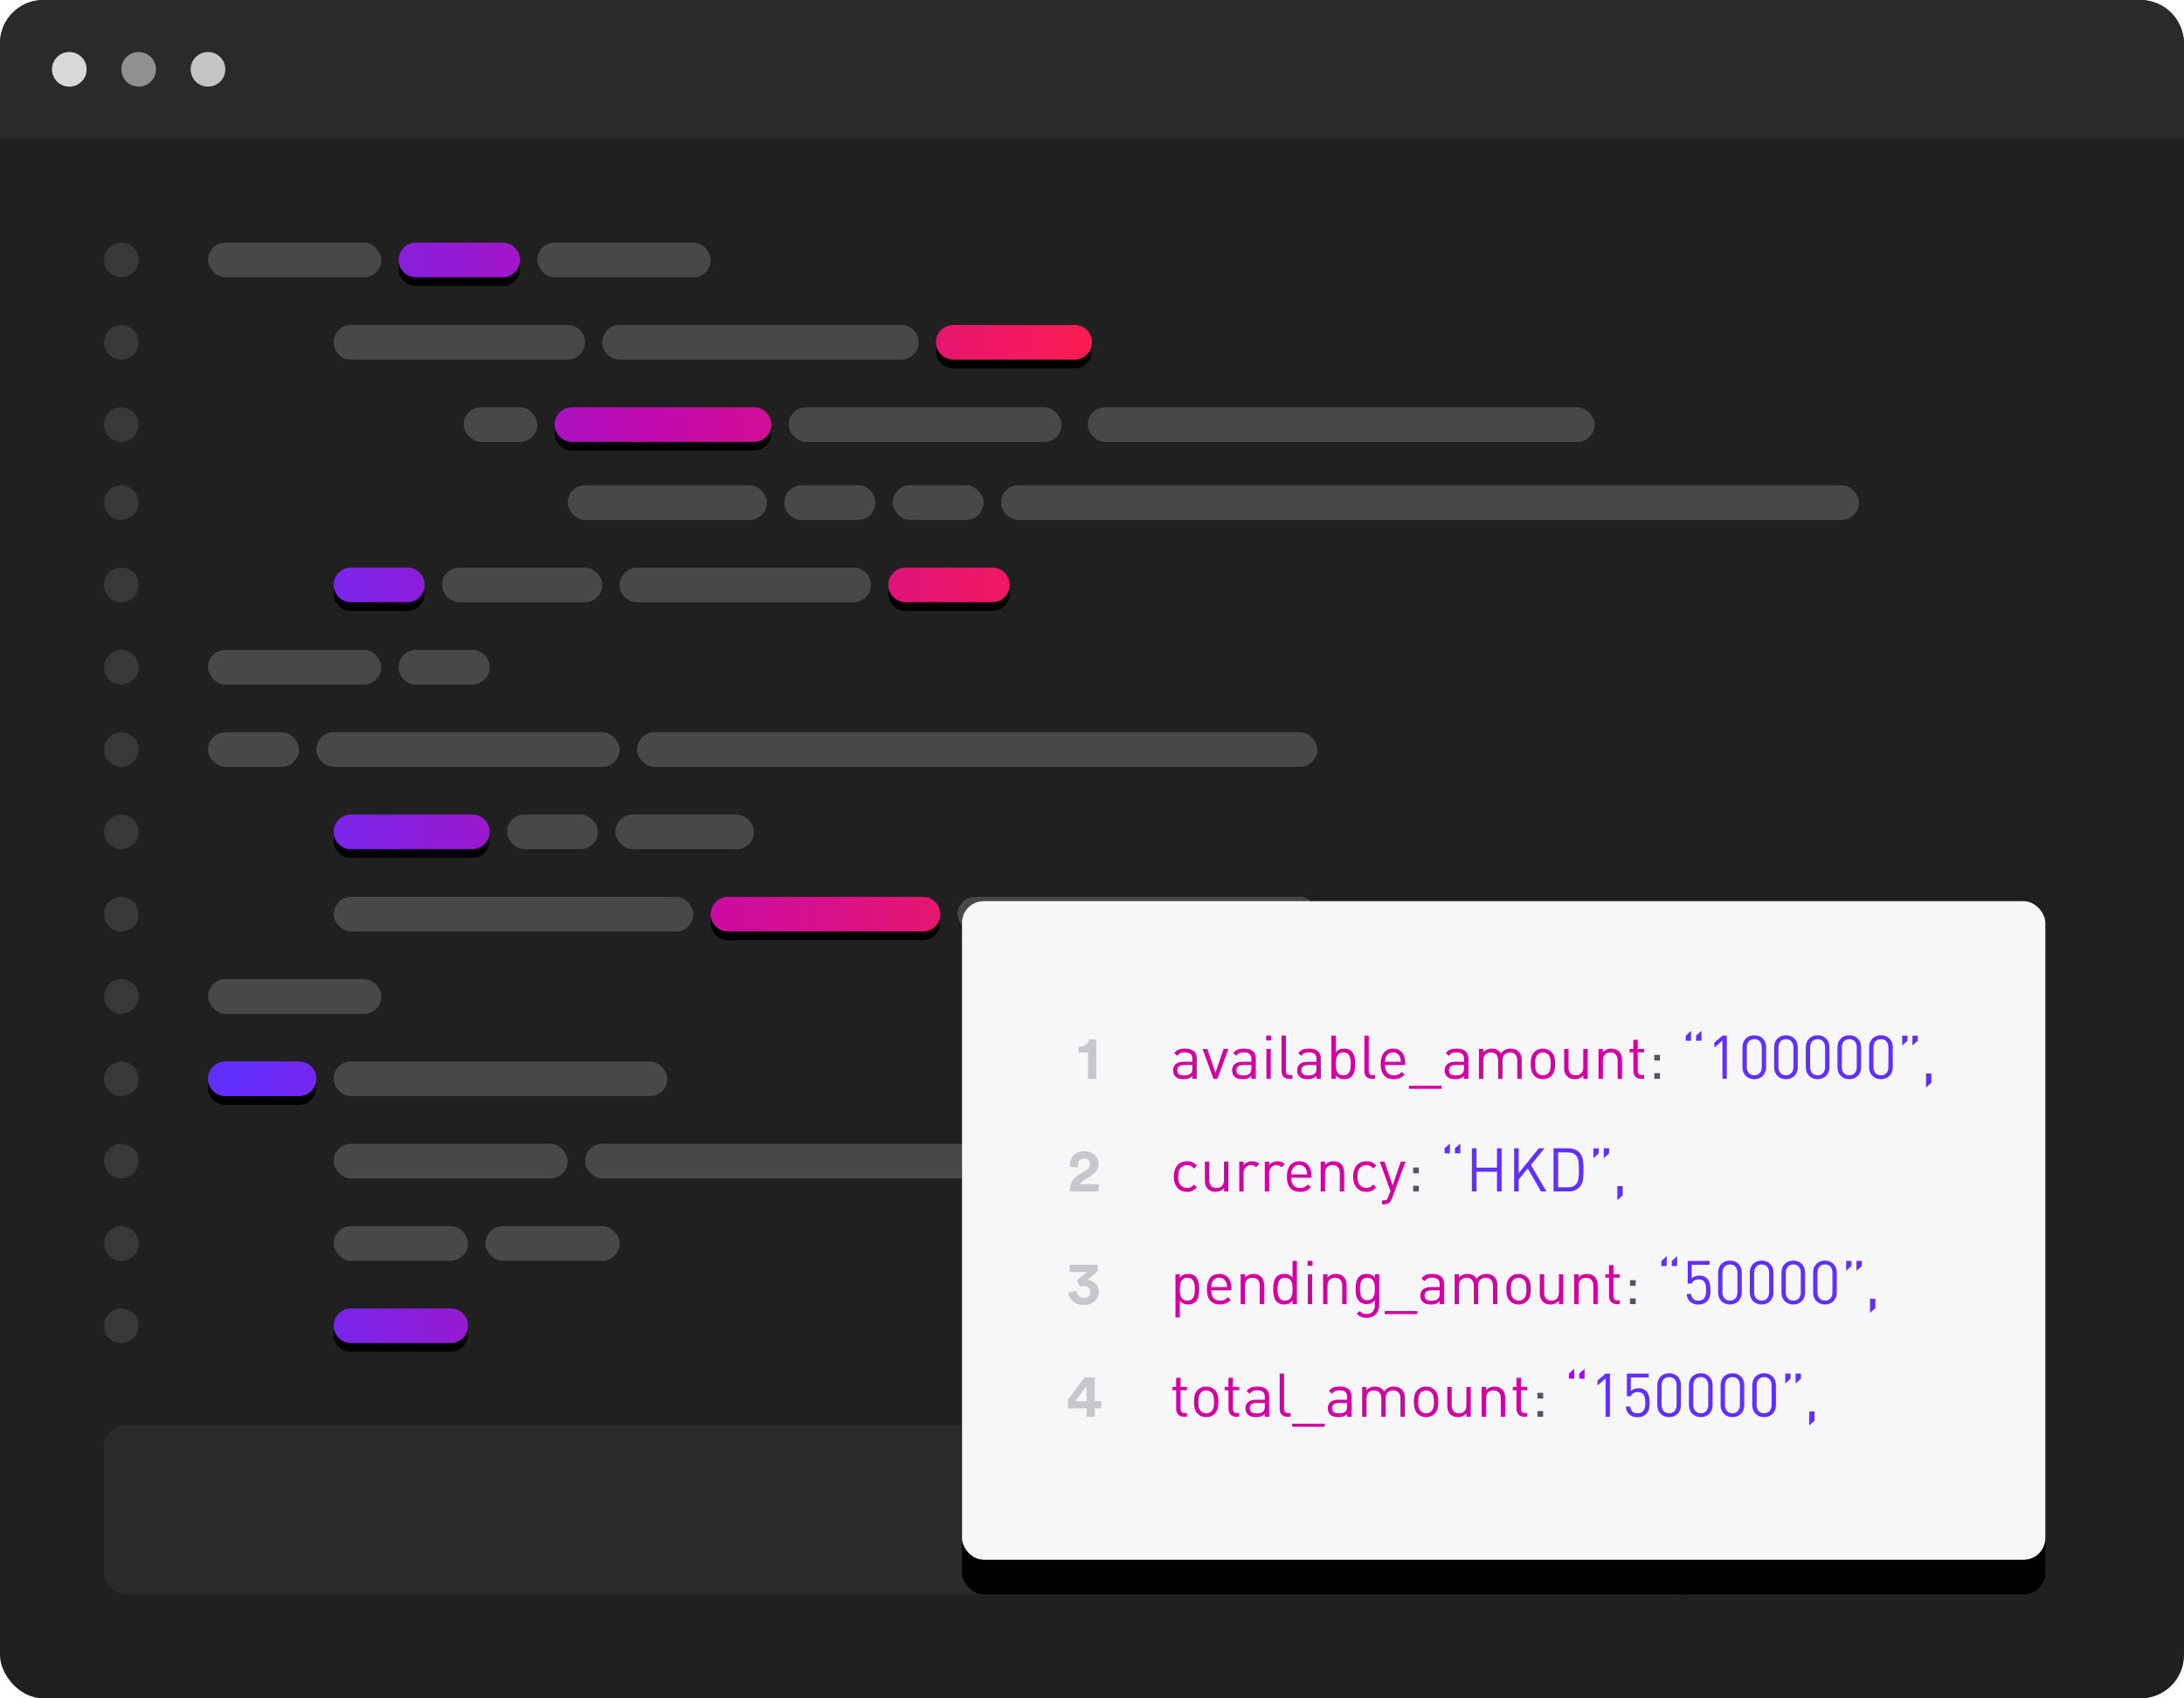 <?xml version="1.0" encoding="UTF-8"?>
<svg width="504px" height="392px" viewBox="0 0 504 392" version="1.1" xmlns="http://www.w3.org/2000/svg" xmlns:xlink="http://www.w3.org/1999/xlink">
    <!-- Generator: Sketch 55.2 (78181) - https://sketchapp.com -->
    <title>Expanded</title>
    <desc>Created with Sketch.</desc>
    <defs>
        <linearGradient x1="100%" y1="17.052%" x2="2.02%" y2="17.052%" id="linearGradient-1">
            <stop stop-color="#FB1C50" offset="0%"></stop>
            <stop stop-color="#C109AE" offset="50.682%"></stop>
            <stop stop-color="#612FFF" offset="100%"></stop>
        </linearGradient>
        <path d="M68,4 C68,1.791 69.794,-3.55271368e-15 71.997,-3.55271368e-15 L92.003,-3.55271368e-15 C94.211,-3.55271368e-15 96,1.795 96,4 C96,6.209 94.206,8 92.003,8 L71.997,8 C69.789,8 68,6.205 68,4 Z M104,42 C104,39.791 105.794,38 108.007,38 L149.993,38 C152.206,38 154,39.795 154,42 C154,44.209 152.206,46 149.993,46 L108.007,46 C105.794,46 104,44.205 104,42 Z M53,79 C53,76.791 54.79,75 56.999,75 L70.001,75 C72.209,75 74,76.795 74,79 C74,81.209 72.21,83 70.001,83 L56.999,83 C54.791,83 53,81.205 53,79 Z M181,79 C181,76.791 182.794,75 184.997,75 L205.003,75 C207.211,75 209,76.795 209,79 C209,81.209 207.206,83 205.003,83 L184.997,83 C182.789,83 181,81.205 181,79 Z M53,136 C53,133.791 54.785,132 56.99,132 L85.01,132 C87.214,132 89,133.795 89,136 C89,138.209 87.215,140 85.01,140 L56.99,140 C54.786,140 53,138.205 53,136 Z M140,155 C140,152.791 141.794,151 144.005,151 L188.995,151 C191.207,151 193,152.795 193,155 C193,157.209 191.206,159 188.995,159 L144.005,159 C141.793,159 140,157.205 140,155 Z M24,193 C24,190.791 25.798,189 28.003,189 L44.997,189 C47.208,189 49,190.795 49,193 C49,195.209 47.202,197 44.997,197 L28.003,197 C25.792,197 24,195.205 24,193 Z M53,250 C53,247.791 54.801,246 57.005,246 L79.995,246 C82.207,246 84,247.795 84,250 C84,252.209 82.199,254 79.995,254 L57.005,254 C54.793,254 53,252.205 53,250 Z M192,23 C192,20.791 193.785,19 195.99,19 L224.01,19 C226.214,19 228,20.795 228,23 C228,25.209 226.215,27 224.01,27 L195.99,27 C193.786,27 192,25.205 192,23 Z" id="path-2"></path>
        <filter x="-6.4%" y="-4.3%" width="112.7%" height="110.2%" filterUnits="objectBoundingBox" id="filter-3">
            <feOffset dx="0" dy="2" in="SourceAlpha" result="shadowOffsetOuter1"></feOffset>
            <feGaussianBlur stdDeviation="4" in="shadowOffsetOuter1" result="shadowBlurOuter1"></feGaussianBlur>
            <feColorMatrix values="0 0 0 0 0.824   0 0 0 0 0   0 0 0 0 0.639  0 0 0 0.321 0" type="matrix" in="shadowBlurOuter1"></feColorMatrix>
        </filter>
        <rect id="path-4" x="0" y="0" width="250" height="152" rx="5"></rect>
        <filter x="-16.0%" y="-21.1%" width="132.0%" height="152.6%" filterUnits="objectBoundingBox" id="filter-5">
            <feOffset dx="0" dy="8" in="SourceAlpha" result="shadowOffsetOuter1"></feOffset>
            <feGaussianBlur stdDeviation="12" in="shadowOffsetOuter1" result="shadowBlurOuter1"></feGaussianBlur>
            <feColorMatrix values="0 0 0 0 0.76   0 0 0 0 0.76   0 0 0 0 0.76  0 0 0 0.179 0" type="matrix" in="shadowBlurOuter1"></feColorMatrix>
        </filter>
    </defs>
    <g id="Homepage" stroke="none" stroke-width="1" fill="none" fill-rule="evenodd">
        <g id="Home-future-state-Copy" transform="translate(-204, -3456)">
            <g id="Connections-detailed" transform="translate(0, 2215)">
                <g id="API" transform="translate(0, 1109)">
                    <g id="Expanded" transform="translate(204, 132)">
                        <g id="Code">
                            <g id="BG">
                                <rect id="Rectangle-5" fill="#202020" fill-rule="nonzero" x="0" y="0" width="504" height="392" rx="10"></rect>
                                <rect id="Rectangle" fill="#FFFFFF" opacity="0.05" x="24" y="329" width="368" height="39" rx="5"></rect>
                                <path d="M0,9.993 C0,4.474 4.472,0 9.997,0 L494.003,0 C499.524,0 504,4.483 504,9.993 L504,32 L0,32 L0,9.993 Z" id="Rectangle-5" fill="#2A2A2A"></path>
                                <ellipse id="Oval" fill="#D8D8D8" fill-rule="nonzero" cx="15.999" cy="16" rx="3.999" ry="4"></ellipse>
                                <ellipse id="Oval-Copy-4" fill="#909090" fill-rule="nonzero" cx="31.999" cy="16" rx="3.999" ry="4"></ellipse>
                                <ellipse id="Oval-Copy-4" fill="#C4C4C4" fill-rule="nonzero" cx="47.999" cy="16" rx="3.999" ry="4"></ellipse>
                            </g>
                            <g id="Code-Lines" transform="translate(24, 56)">
                                <g id="Group-9">
                                    <circle id="Oval-2" fill="#484848" opacity="0.602" cx="4" cy="4" r="4"></circle>
                                    <rect id="Rectangle-6" fill="#484848" x="24" y="-1.77635684e-15" width="40" height="8" rx="4"></rect>
                                    <rect id="Rectangle-6" fill="#484848" x="100" y="-1.77635684e-15" width="40" height="8" rx="4"></rect>
                                    <g id="Combined-Shape">
                                        <use fill="black" fill-opacity="1" filter="url(#filter-3)" xlink:href="#path-2"></use>
                                        <use fill="url(#linearGradient-1)" fill-rule="evenodd" xlink:href="#path-2"></use>
                                    </g>
                                </g>
                                <g id="Group-12" transform="translate(0, 19)" fill="#484848">
                                    <circle id="Oval-2" opacity="0.602" cx="4" cy="4" r="4"></circle>
                                    <path d="M53,4 C53,1.791 54.799,0 57.009,0 L106.991,0 C109.205,0 111,1.795 111,4 L111,4 C111,6.209 109.201,8 106.991,8 L57.009,8 C54.795,8 53,6.205 53,4 L53,4 Z" id="Rectangle-6"></path>
                                    <path d="M115,4 C115,1.791 116.786,-3.55271368e-15 119.003,-3.55271368e-15 L183.997,-3.55271368e-15 C186.208,-3.55271368e-15 188,1.795 188,4 L188,4 C188,6.209 186.214,8 183.997,8 L119.003,8 C116.792,8 115,6.205 115,4 L115,4 Z" id="Rectangle-6"></path>
                                </g>
                                <g id="Group-15" transform="translate(0, 38)" fill="#484848">
                                    <circle id="Oval-2" opacity="0.602" cx="4" cy="4" r="4"></circle>
                                    <rect id="Rectangle-6" x="83" y="0" width="17" height="8" rx="4"></rect>
                                    <rect id="Rectangle-6-Copy-15" x="158" y="0" width="63" height="8" rx="4"></rect>
                                    <rect id="Rectangle-6-Copy-20" x="227" y="0" width="117" height="8" rx="4"></rect>
                                </g>
                                <g id="Group-16" transform="translate(0, 56)" fill="#484848">
                                    <circle id="Oval-2" opacity="0.602" cx="4" cy="4" r="4"></circle>
                                    <rect id="Rectangle-6" x="107" y="0" width="46" height="8" rx="4"></rect>
                                    <path d="M157,4 C157,1.791 158.79,0 160.999,0 L174.001,0 C176.209,0 178,1.795 178,4 L178,4 C178,6.209 176.21,8 174.001,8 L160.999,8 C158.791,8 157,6.205 157,4 L157,4 Z" id="Rectangle-6"></path>
                                    <rect id="Rectangle-6" x="182" y="0" width="21" height="8" rx="4"></rect>
                                    <rect id="Rectangle-6" x="207" y="0" width="198" height="8" rx="4"></rect>
                                </g>
                                <g id="Group-17" transform="translate(0, 75)" fill="#484848">
                                    <circle id="Oval-2" opacity="0.602" cx="4" cy="4" r="4"></circle>
                                    <rect id="Rectangle-6" x="78" y="0" width="37" height="8" rx="4"></rect>
                                    <path d="M119,4 C119,1.791 120.799,0 123.009,0 L172.991,0 C175.205,0 177,1.795 177,4 L177,4 C177,6.209 175.201,8 172.991,8 L123.009,8 C120.795,8 119,6.205 119,4 L119,4 Z" id="Rectangle-6"></path>
                                </g>
                                <circle id="Oval-2" fill="#484848" opacity="0.602" cx="4" cy="98" r="4"></circle>
                                <circle id="Oval-2-Copy" fill="#484848" opacity="0.602" cx="4" cy="117" r="4"></circle>
                                <circle id="Oval-2-Copy-2" fill="#484848" opacity="0.602" cx="4" cy="136" r="4"></circle>
                                <circle id="Oval-2-Copy-3" fill="#484848" opacity="0.602" cx="4" cy="155" r="4"></circle>
                                <circle id="Oval-2-Copy-4" fill="#484848" opacity="0.602" cx="4" cy="174" r="4"></circle>
                                <circle id="Oval-2-Copy-5" fill="#484848" opacity="0.602" cx="4" cy="193" r="4"></circle>
                                <circle id="Oval-2-Copy-6" fill="#484848" opacity="0.602" cx="4" cy="212" r="4"></circle>
                                <circle id="Oval-2-Copy-7" fill="#484848" opacity="0.602" cx="4" cy="231" r="4"></circle>
                                <circle id="Oval-2-Copy-8" fill="#484848" opacity="0.602" cx="4" cy="250" r="4"></circle>
                                <rect id="Rectangle-6" fill="#484848" x="24" y="94" width="40" height="8" rx="4"></rect>
                                <rect id="Rectangle-6-Copy" fill="#484848" x="24" y="113" width="21" height="8" rx="4"></rect>
                                <rect id="Rectangle-6-Copy-5" fill="#484848" x="49" y="113" width="70" height="8" rx="4"></rect>
                                <rect id="Rectangle-6-Copy-14" fill="#484848" x="123" y="113" width="157" height="8" rx="4"></rect>
                                <rect id="Rectangle-6-Copy-6" fill="#484848" x="93" y="132" width="21" height="8" rx="4"></rect>
                                <rect id="Rectangle-6-Copy-7" fill="#484848" x="118" y="132" width="32" height="8" rx="4"></rect>
                                <rect id="Rectangle-6-Copy-3" fill="#484848" x="53" y="151" width="83" height="8" rx="4"></rect>
                                <rect id="Rectangle-6-Copy-13" fill="#484848" x="197" y="151" width="83" height="8" rx="4"></rect>
                                <rect id="Rectangle-6-Copy-4" fill="#484848" x="24" y="170" width="40" height="8" rx="4"></rect>
                                <rect id="Rectangle-6-Copy-10" fill="#484848" x="53" y="189" width="77" height="8" rx="4"></rect>
                                <rect id="Rectangle-6-Copy-11" fill="#484848" x="53" y="208" width="54" height="8" rx="4"></rect>
                                <rect id="Rectangle-6-Copy-19" fill="#484848" x="111" y="208" width="134" height="8" rx="4"></rect>
                                <rect id="Rectangle-6-Copy-16" fill="#484848" x="53" y="227" width="31" height="8" rx="4"></rect>
                                <rect id="Rectangle-6-Copy-17" fill="#484848" x="88" y="227" width="31" height="8" rx="4"></rect>
                                <path d="M68,98 C68,95.791 69.79,94 71.999,94 L85.001,94 C87.209,94 89,95.795 89,98 L89,98 C89,100.209 87.21,102 85.001,102 L71.999,102 C69.791,102 68,100.205 68,98 L68,98 Z" id="Rectangle-6" fill="#484848"></path>
                            </g>
                        </g>
                        <g id="Response" transform="translate(222, 208)" fill-rule="nonzero">
                            <g id="Rectangle-5">
                                <use fill="black" fill-opacity="1" filter="url(#filter-5)" xlink:href="#path-4"></use>
                                <use fill="#F7F7F9" xlink:href="#path-4"></use>
                            </g>
                            <g id="available_amount:-“1" transform="translate(48.56, 29.926)">
                                <path d="M5.614,11.074 L4.606,11.074 L4.606,10.416 C4.06,10.962 3.528,11.158 2.618,11.158 C1.666,11.158 1.162,10.99 0.672,10.528 C0.322,10.192 0.154,9.674 0.154,9.128 C0.154,7.896 0.994,7.14 2.548,7.14 L4.606,7.14 L4.606,6.482 C4.606,5.474 4.13,4.97 2.842,4.97 C1.96,4.97 1.54,5.194 1.106,5.768 L0.42,5.138 C1.022,4.34 1.722,4.102 2.856,4.102 C4.718,4.102 5.614,4.9 5.614,6.398 L5.614,11.074 Z M4.606,8.638 L4.606,7.896 L2.688,7.896 C1.652,7.896 1.134,8.302 1.134,9.114 C1.134,9.912 1.61,10.29 2.73,10.29 C3.304,10.29 3.808,10.234 4.256,9.828 C4.494,9.604 4.606,9.212 4.606,8.638 Z M12.908,4.186 L10.374,11.074 L9.478,11.074 L6.958,4.186 L8.05,4.186 L9.926,9.716 L11.816,4.186 L12.908,4.186 Z M19.236,11.074 L18.228,11.074 L18.228,10.416 C17.682,10.962 17.15,11.158 16.24,11.158 C15.288,11.158 14.784,10.99 14.294,10.528 C13.944,10.192 13.776,9.674 13.776,9.128 C13.776,7.896 14.616,7.14 16.17,7.14 L18.228,7.14 L18.228,6.482 C18.228,5.474 17.752,4.97 16.464,4.97 C15.582,4.97 15.162,5.194 14.728,5.768 L14.042,5.138 C14.644,4.34 15.344,4.102 16.478,4.102 C18.34,4.102 19.236,4.9 19.236,6.398 L19.236,11.074 Z M18.228,8.638 L18.228,7.896 L16.31,7.896 C15.274,7.896 14.756,8.302 14.756,9.114 C14.756,9.912 15.232,10.29 16.352,10.29 C16.926,10.29 17.43,10.234 17.878,9.828 C18.116,9.604 18.228,9.212 18.228,8.638 Z M22.694,11.074 L21.686,11.074 L21.686,4.186 L22.694,4.186 L22.694,11.074 Z M22.764,2.226 L21.63,2.226 L21.63,1.092 L22.764,1.092 L22.764,2.226 Z M27.664,11.074 L26.936,11.074 C25.718,11.074 25.186,10.29 25.186,9.24 L25.186,1.106 L26.194,1.106 L26.194,9.198 C26.194,9.87 26.404,10.206 27.118,10.206 L27.664,10.206 L27.664,11.074 Z M34.244,11.074 L33.236,11.074 L33.236,10.416 C32.69,10.962 32.158,11.158 31.248,11.158 C30.296,11.158 29.792,10.99 29.302,10.528 C28.952,10.192 28.784,9.674 28.784,9.128 C28.784,7.896 29.624,7.14 31.178,7.14 L33.236,7.14 L33.236,6.482 C33.236,5.474 32.76,4.97 31.472,4.97 C30.59,4.97 30.17,5.194 29.736,5.768 L29.05,5.138 C29.652,4.34 30.352,4.102 31.486,4.102 C33.348,4.102 34.244,4.9 34.244,6.398 L34.244,11.074 Z M33.236,8.638 L33.236,7.896 L31.318,7.896 C30.282,7.896 29.764,8.302 29.764,9.114 C29.764,9.912 30.24,10.29 31.36,10.29 C31.934,10.29 32.438,10.234 32.886,9.828 C33.124,9.604 33.236,9.212 33.236,8.638 Z M42.168,7.63 C42.168,8.75 42.014,9.842 41.328,10.556 C40.95,10.934 40.362,11.158 39.648,11.158 C38.864,11.158 38.276,10.976 37.702,10.248 L37.702,11.074 L36.694,11.074 L36.694,1.106 L37.702,1.106 L37.702,4.984 C38.276,4.27 38.878,4.102 39.648,4.102 C40.362,4.102 40.95,4.326 41.328,4.704 C42.014,5.39 42.168,6.51 42.168,7.63 Z M41.16,7.63 C41.16,6.286 40.95,4.998 39.438,4.998 C37.926,4.998 37.702,6.286 37.702,7.63 C37.702,8.974 37.926,10.262 39.438,10.262 C40.95,10.262 41.16,8.974 41.16,7.63 Z M46.774,11.074 L46.046,11.074 C44.828,11.074 44.296,10.29 44.296,9.24 L44.296,1.106 L45.304,1.106 L45.304,9.198 C45.304,9.87 45.514,10.206 46.228,10.206 L46.774,10.206 L46.774,11.074 Z M53.718,7.896 L49.07,7.896 C49.07,9.408 49.756,10.276 51.1,10.276 C51.898,10.276 52.36,10.038 52.906,9.492 L53.592,10.094 C52.892,10.794 52.234,11.158 51.072,11.158 C49.224,11.158 48.062,10.052 48.062,7.63 C48.062,5.376 49.14,4.102 50.89,4.102 C52.696,4.102 53.718,5.362 53.718,7.448 L53.718,7.896 Z M49.07,7.14 L52.724,7.14 C52.682,6.566 52.654,6.384 52.5,5.992 C52.206,5.362 51.632,4.956 50.89,4.956 C50.148,4.956 49.574,5.362 49.28,5.992 C49.098,6.37 49.112,6.58 49.07,7.14 Z M62.118,13.384 L54.6,13.384 L54.6,12.67 L62.118,12.67 L62.118,13.384 Z M68.292,11.074 L67.284,11.074 L67.284,10.416 C66.738,10.962 66.206,11.158 65.296,11.158 C64.344,11.158 63.84,10.99 63.35,10.528 C63,10.192 62.832,9.674 62.832,9.128 C62.832,7.896 63.672,7.14 65.226,7.14 L67.284,7.14 L67.284,6.482 C67.284,5.474 66.808,4.97 65.52,4.97 C64.638,4.97 64.218,5.194 63.784,5.768 L63.098,5.138 C63.7,4.34 64.4,4.102 65.534,4.102 C67.396,4.102 68.292,4.9 68.292,6.398 L68.292,11.074 Z M67.284,8.638 L67.284,7.896 L65.366,7.896 C64.33,7.896 63.812,8.302 63.812,9.114 C63.812,9.912 64.288,10.29 65.408,10.29 C65.982,10.29 66.486,10.234 66.934,9.828 C67.172,9.604 67.284,9.212 67.284,8.638 Z M80.598,11.074 L79.59,11.074 L79.59,6.832 C79.59,5.6 78.946,4.998 77.896,4.998 C76.888,4.998 76.174,5.614 76.174,6.72 L76.174,11.074 L75.166,11.074 L75.166,6.832 C75.166,5.6 74.522,4.998 73.472,4.998 C72.422,4.998 71.75,5.614 71.75,6.832 L71.75,11.074 L70.742,11.074 L70.742,4.186 L71.75,4.186 L71.75,4.942 C72.24,4.382 72.912,4.102 73.696,4.102 C74.648,4.102 75.376,4.48 75.81,5.25 C76.356,4.48 77.112,4.102 78.078,4.102 C78.82,4.102 79.422,4.34 79.856,4.746 C80.346,5.222 80.598,5.866 80.598,6.664 L80.598,11.074 Z M88.312,7.63 C88.312,8.694 88.158,9.66 87.472,10.374 C86.982,10.864 86.338,11.158 85.498,11.158 C84.658,11.158 84.014,10.864 83.524,10.374 C82.824,9.674 82.684,8.694 82.684,7.63 C82.684,6.566 82.81,5.6 83.524,4.886 C84.014,4.396 84.658,4.102 85.498,4.102 C86.338,4.102 86.982,4.396 87.472,4.886 C88.186,5.6 88.312,6.566 88.312,7.63 Z M87.304,7.63 C87.304,6.846 87.262,6.006 86.758,5.502 C86.422,5.166 86.002,4.998 85.498,4.998 C85.008,4.998 84.588,5.166 84.252,5.502 C83.748,6.006 83.692,6.846 83.692,7.63 C83.692,8.414 83.734,9.24 84.252,9.758 C84.588,10.094 85.008,10.262 85.498,10.262 C86.002,10.262 86.422,10.094 86.758,9.758 C87.262,9.24 87.304,8.414 87.304,7.63 Z M95.816,11.074 L94.822,11.074 L94.822,10.304 C94.332,10.864 93.66,11.158 92.876,11.158 C92.12,11.158 91.532,10.948 91.098,10.514 C90.608,10.024 90.398,9.38 90.398,8.582 L90.398,4.186 L91.406,4.186 L91.406,8.428 C91.406,9.66 92.036,10.262 93.086,10.262 C94.136,10.262 94.808,9.646 94.808,8.428 L94.808,4.186 L95.816,4.186 L95.816,11.074 Z M103.754,11.074 L102.746,11.074 L102.746,6.832 C102.746,5.6 102.102,4.998 101.052,4.998 C100.002,4.998 99.344,5.614 99.344,6.832 L99.344,11.074 L98.336,11.074 L98.336,4.186 L99.344,4.186 L99.344,4.942 C99.834,4.382 100.492,4.102 101.276,4.102 C102.018,4.102 102.606,4.312 103.04,4.746 C103.516,5.208 103.754,5.852 103.754,6.664 L103.754,11.074 Z M108.85,11.074 L108.136,11.074 C106.96,11.074 106.372,10.234 106.372,9.226 L106.372,4.956 L105.504,4.956 L105.504,4.186 L106.372,4.186 L106.372,2.072 L107.38,2.072 L107.38,4.186 L108.85,4.186 L108.85,4.956 L107.38,4.956 L107.38,9.198 C107.38,9.828 107.66,10.206 108.318,10.206 L108.85,10.206 L108.85,11.074 Z" id="available_amount" fill="#D200A3"></path>
                                <path d="M112.518,6.86 L111.202,6.86 L111.202,5.544 L112.518,5.544 L112.518,6.86 Z M112.518,11.074 L111.202,11.074 L111.202,9.758 L112.518,9.758 L112.518,11.074 Z" id=":" fill="#54545E"></path>
                                <path d="M122.08,2.282 L120.848,2.282 L120.848,1.106 L122.08,7.10542736e-14 L122.08,2.282 Z M119.686,2.282 L118.468,2.282 L118.468,1.106 L119.686,7.10542736e-14 L119.686,2.282 Z M127.932,11.074 L126.924,11.074 L126.924,2.226 L125.062,3.864 L125.062,2.716 L126.924,1.106 L127.932,1.106 L127.932,11.074 Z M137.004,3.766 L137.004,8.414 C137.004,10.066 135.828,11.158 134.274,11.158 C132.706,11.158 131.544,10.066 131.544,8.414 L131.544,3.766 C131.544,2.114 132.706,1.022 134.274,1.022 C135.828,1.022 137.004,2.114 137.004,3.766 Z M135.996,8.358 L135.996,3.822 C135.996,2.716 135.394,1.918 134.274,1.918 C133.154,1.918 132.552,2.716 132.552,3.822 L132.552,8.358 C132.552,9.464 133.154,10.262 134.274,10.262 C135.394,10.262 135.996,9.464 135.996,8.358 Z M144.312,3.766 L144.312,8.414 C144.312,10.066 143.136,11.158 141.582,11.158 C140.014,11.158 138.852,10.066 138.852,8.414 L138.852,3.766 C138.852,2.114 140.014,1.022 141.582,1.022 C143.136,1.022 144.312,2.114 144.312,3.766 Z M143.304,8.358 L143.304,3.822 C143.304,2.716 142.702,1.918 141.582,1.918 C140.462,1.918 139.86,2.716 139.86,3.822 L139.86,8.358 C139.86,9.464 140.462,10.262 141.582,10.262 C142.702,10.262 143.304,9.464 143.304,8.358 Z M151.62,3.766 L151.62,8.414 C151.62,10.066 150.444,11.158 148.89,11.158 C147.322,11.158 146.16,10.066 146.16,8.414 L146.16,3.766 C146.16,2.114 147.322,1.022 148.89,1.022 C150.444,1.022 151.62,2.114 151.62,3.766 Z M150.612,8.358 L150.612,3.822 C150.612,2.716 150.01,1.918 148.89,1.918 C147.77,1.918 147.168,2.716 147.168,3.822 L147.168,8.358 C147.168,9.464 147.77,10.262 148.89,10.262 C150.01,10.262 150.612,9.464 150.612,8.358 Z M158.928,3.766 L158.928,8.414 C158.928,10.066 157.752,11.158 156.198,11.158 C154.63,11.158 153.468,10.066 153.468,8.414 L153.468,3.766 C153.468,2.114 154.63,1.022 156.198,1.022 C157.752,1.022 158.928,2.114 158.928,3.766 Z M157.92,8.358 L157.92,3.822 C157.92,2.716 157.318,1.918 156.198,1.918 C155.078,1.918 154.476,2.716 154.476,3.822 L154.476,8.358 C154.476,9.464 155.078,10.262 156.198,10.262 C157.318,10.262 157.92,9.464 157.92,8.358 Z M166.236,3.766 L166.236,8.414 C166.236,10.066 165.06,11.158 163.506,11.158 C161.938,11.158 160.776,10.066 160.776,8.414 L160.776,3.766 C160.776,2.114 161.938,1.022 163.506,1.022 C165.06,1.022 166.236,2.114 166.236,3.766 Z M165.228,8.358 L165.228,3.822 C165.228,2.716 164.626,1.918 163.506,1.918 C162.386,1.918 161.784,2.716 161.784,3.822 L161.784,8.358 C161.784,9.464 162.386,10.262 163.506,10.262 C164.626,10.262 165.228,9.464 165.228,8.358 Z M172.004,2.282 L170.772,3.388 L170.772,1.106 L172.004,1.106 L172.004,2.282 Z M169.61,2.282 L168.392,3.388 L168.392,1.106 L169.61,1.106 L169.61,2.282 Z M175.14,11.984 L173.908,13.09 L173.908,9.842 L175.14,9.842 L175.14,11.984 Z" id="“100000”," fill="#612FFF"></path>
                                <path d="M4.956,35.478 L5.642,36.136 C4.928,36.906 4.326,37.158 3.374,37.158 C1.638,37.158 0.322,35.996 0.322,33.63 C0.322,31.292 1.638,30.102 3.374,30.102 C4.326,30.102 4.928,30.354 5.642,31.124 L4.956,31.768 C4.438,31.194 4.032,30.998 3.374,30.998 C2.702,30.998 2.156,31.264 1.778,31.782 C1.456,32.23 1.33,32.748 1.33,33.63 C1.33,34.512 1.456,35.03 1.778,35.478 C2.156,35.996 2.702,36.262 3.374,36.262 C4.032,36.262 4.438,36.052 4.956,35.478 Z M12.908,37.074 L11.914,37.074 L11.914,36.304 C11.424,36.864 10.752,37.158 9.968,37.158 C9.212,37.158 8.624,36.948 8.19,36.514 C7.7,36.024 7.49,35.38 7.49,34.582 L7.49,30.186 L8.498,30.186 L8.498,34.428 C8.498,35.66 9.128,36.262 10.178,36.262 C11.228,36.262 11.9,35.646 11.9,34.428 L11.9,30.186 L12.908,30.186 L12.908,37.074 Z M20.02,30.746 L19.278,31.502 C18.9,31.124 18.634,30.998 18.088,30.998 C17.08,30.998 16.436,31.796 16.436,32.846 L16.436,37.074 L15.428,37.074 L15.428,30.186 L16.436,30.186 L16.436,31.026 C16.814,30.452 17.57,30.102 18.368,30.102 C19.026,30.102 19.53,30.256 20.02,30.746 Z M25.914,30.746 L25.172,31.502 C24.794,31.124 24.528,30.998 23.982,30.998 C22.974,30.998 22.33,31.796 22.33,32.846 L22.33,37.074 L21.322,37.074 L21.322,30.186 L22.33,30.186 L22.33,31.026 C22.708,30.452 23.464,30.102 24.262,30.102 C24.92,30.102 25.424,30.256 25.914,30.746 Z M32.074,33.896 L27.426,33.896 C27.426,35.408 28.112,36.276 29.456,36.276 C30.254,36.276 30.716,36.038 31.262,35.492 L31.948,36.094 C31.248,36.794 30.59,37.158 29.428,37.158 C27.58,37.158 26.418,36.052 26.418,33.63 C26.418,31.376 27.496,30.102 29.246,30.102 C31.052,30.102 32.074,31.362 32.074,33.448 L32.074,33.896 Z M27.426,33.14 L31.08,33.14 C31.038,32.566 31.01,32.384 30.856,31.992 C30.562,31.362 29.988,30.956 29.246,30.956 C28.504,30.956 27.93,31.362 27.636,31.992 C27.454,32.37 27.468,32.58 27.426,33.14 Z M39.634,37.074 L38.626,37.074 L38.626,32.832 C38.626,31.6 37.982,30.998 36.932,30.998 C35.882,30.998 35.224,31.614 35.224,32.832 L35.224,37.074 L34.216,37.074 L34.216,30.186 L35.224,30.186 L35.224,30.942 C35.714,30.382 36.372,30.102 37.156,30.102 C37.898,30.102 38.486,30.312 38.92,30.746 C39.396,31.208 39.634,31.852 39.634,32.664 L39.634,37.074 Z M46.34,35.478 L47.026,36.136 C46.312,36.906 45.71,37.158 44.758,37.158 C43.022,37.158 41.706,35.996 41.706,33.63 C41.706,31.292 43.022,30.102 44.758,30.102 C45.71,30.102 46.312,30.354 47.026,31.124 L46.34,31.768 C45.822,31.194 45.416,30.998 44.758,30.998 C44.086,30.998 43.54,31.264 43.162,31.782 C42.84,32.23 42.714,32.748 42.714,33.63 C42.714,34.512 42.84,35.03 43.162,35.478 C43.54,35.996 44.086,36.262 44.758,36.262 C45.416,36.262 45.822,36.052 46.34,35.478 Z M53.788,30.186 L50.652,38.74 C50.526,39.104 50.358,39.37 50.162,39.552 C49.784,39.902 49.308,40.028 48.818,40.028 L48.384,40.028 L48.384,39.132 L48.692,39.132 C49.378,39.132 49.602,38.908 49.826,38.278 L50.316,36.934 L47.838,30.186 L48.93,30.186 L50.82,35.716 L52.696,30.186 L53.788,30.186 Z" id="currency" fill="#D200A3"></path>
                                <path d="M56.868,32.86 L55.552,32.86 L55.552,31.544 L56.868,31.544 L56.868,32.86 Z M56.868,37.074 L55.552,37.074 L55.552,35.758 L56.868,35.758 L56.868,37.074 Z" id=":" fill="#54545E"></path>
                                <path d="M66.43,28.282 L65.198,28.282 L65.198,27.106 L66.43,26 L66.43,28.282 Z M64.036,28.282 L62.818,28.282 L62.818,27.106 L64.036,26 L64.036,28.282 Z M75.964,37.074 L74.9,37.074 L74.9,32.524 L70.168,32.524 L70.168,37.074 L69.104,37.074 L69.104,27.106 L70.168,27.106 L70.168,31.572 L74.9,31.572 L74.9,27.106 L75.964,27.106 L75.964,37.074 Z M86.31,37.074 L85.05,37.074 L82.012,31.768 L79.912,34.288 L79.912,37.074 L78.848,37.074 L78.848,27.106 L79.912,27.106 L79.912,32.832 L84.56,27.106 L85.862,27.106 L82.726,30.956 L86.31,37.074 Z M94.864,32.09 C94.864,33.602 94.878,35.1 93.982,36.024 C93.31,36.752 92.484,37.074 91.364,37.074 L87.948,37.074 L87.948,27.106 L91.364,27.106 C92.484,27.106 93.31,27.428 93.982,28.156 C94.864,29.108 94.864,30.55 94.864,32.09 Z M93.8,32.09 C93.8,30.718 93.786,29.458 93.142,28.786 C92.638,28.226 91.952,28.058 91.182,28.058 L89.012,28.058 L89.012,36.122 L91.182,36.122 C91.952,36.122 92.638,35.954 93.142,35.394 C93.786,34.722 93.8,33.462 93.8,32.09 Z M100.772,28.282 L99.54,29.388 L99.54,27.106 L100.772,27.106 L100.772,28.282 Z M98.378,28.282 L97.16,29.388 L97.16,27.106 L98.378,27.106 L98.378,28.282 Z M103.908,37.984 L102.676,39.09 L102.676,35.842 L103.908,35.842 L103.908,37.984 Z" id="“HKD”," fill="#612FFF"></path>
                                <path d="M6.174,59.63 C6.174,60.75 6.02,61.842 5.334,62.556 C4.956,62.934 4.368,63.158 3.654,63.158 C2.884,63.158 2.282,62.976 1.708,62.262 L1.708,66.154 L0.7,66.154 L0.7,56.186 L1.708,56.186 L1.708,56.998 C2.282,56.284 2.87,56.102 3.654,56.102 C4.368,56.102 4.956,56.326 5.334,56.704 C6.02,57.39 6.174,58.51 6.174,59.63 Z M5.166,59.63 C5.166,58.286 4.956,56.998 3.444,56.998 C1.932,56.998 1.708,58.286 1.708,59.63 C1.708,60.974 1.932,62.262 3.444,62.262 C4.956,62.262 5.166,60.974 5.166,59.63 Z M13.608,59.896 L8.96,59.896 C8.96,61.408 9.646,62.276 10.99,62.276 C11.788,62.276 12.25,62.038 12.796,61.492 L13.482,62.094 C12.782,62.794 12.124,63.158 10.962,63.158 C9.114,63.158 7.952,62.052 7.952,59.63 C7.952,57.376 9.03,56.102 10.78,56.102 C12.586,56.102 13.608,57.362 13.608,59.448 L13.608,59.896 Z M8.96,59.14 L12.614,59.14 C12.572,58.566 12.544,58.384 12.39,57.992 C12.096,57.362 11.522,56.956 10.78,56.956 C10.038,56.956 9.464,57.362 9.17,57.992 C8.988,58.37 9.002,58.58 8.96,59.14 Z M21.168,63.074 L20.16,63.074 L20.16,58.832 C20.16,57.6 19.516,56.998 18.466,56.998 C17.416,56.998 16.758,57.614 16.758,58.832 L16.758,63.074 L15.75,63.074 L15.75,56.186 L16.758,56.186 L16.758,56.942 C17.248,56.382 17.906,56.102 18.69,56.102 C19.432,56.102 20.02,56.312 20.454,56.746 C20.93,57.208 21.168,57.852 21.168,58.664 L21.168,63.074 Z M28.728,63.074 L27.734,63.074 L27.734,62.248 C27.16,62.976 26.558,63.158 25.774,63.158 C25.06,63.158 24.472,62.934 24.094,62.556 C23.408,61.842 23.254,60.75 23.254,59.63 C23.254,58.51 23.408,57.39 24.094,56.704 C24.472,56.326 25.06,56.102 25.774,56.102 C26.558,56.102 27.146,56.27 27.72,56.984 L27.72,53.106 L28.728,53.106 L28.728,63.074 Z M27.72,59.63 C27.72,58.286 27.51,56.998 25.998,56.998 C24.486,56.998 24.262,58.286 24.262,59.63 C24.262,60.974 24.486,62.262 25.998,62.262 C27.51,62.262 27.72,60.974 27.72,59.63 Z M32.256,63.074 L31.248,63.074 L31.248,56.186 L32.256,56.186 L32.256,63.074 Z M32.326,54.226 L31.192,54.226 L31.192,53.092 L32.326,53.092 L32.326,54.226 Z M40.194,63.074 L39.186,63.074 L39.186,58.832 C39.186,57.6 38.542,56.998 37.492,56.998 C36.442,56.998 35.784,57.614 35.784,58.832 L35.784,63.074 L34.776,63.074 L34.776,56.186 L35.784,56.186 L35.784,56.942 C36.274,56.382 36.932,56.102 37.716,56.102 C38.458,56.102 39.046,56.312 39.48,56.746 C39.956,57.208 40.194,57.852 40.194,58.664 L40.194,63.074 Z M47.726,56.186 L47.726,63.284 C47.726,64.992 46.662,66.238 44.856,66.238 C43.834,66.238 43.232,65.986 42.518,65.314 L43.176,64.67 C43.666,65.118 44.058,65.356 44.828,65.356 C46.172,65.356 46.718,64.418 46.718,63.242 L46.718,62.164 C46.158,62.878 45.528,63.06 44.786,63.06 C44.072,63.06 43.498,62.822 43.12,62.444 C42.434,61.758 42.28,60.694 42.28,59.574 C42.28,58.454 42.434,57.39 43.12,56.704 C43.498,56.326 44.086,56.102 44.8,56.102 C45.57,56.102 46.172,56.27 46.732,56.998 L46.732,56.186 L47.726,56.186 Z M46.718,59.574 C46.718,58.286 46.508,56.998 45.01,56.998 C43.498,56.998 43.288,58.286 43.288,59.574 C43.288,60.862 43.498,62.15 45.01,62.15 C46.508,62.15 46.718,60.862 46.718,59.574 Z M56.504,65.384 L48.986,65.384 L48.986,64.67 L56.504,64.67 L56.504,65.384 Z M62.678,63.074 L61.67,63.074 L61.67,62.416 C61.124,62.962 60.592,63.158 59.682,63.158 C58.73,63.158 58.226,62.99 57.736,62.528 C57.386,62.192 57.218,61.674 57.218,61.128 C57.218,59.896 58.058,59.14 59.612,59.14 L61.67,59.14 L61.67,58.482 C61.67,57.474 61.194,56.97 59.906,56.97 C59.024,56.97 58.604,57.194 58.17,57.768 L57.484,57.138 C58.086,56.34 58.786,56.102 59.92,56.102 C61.782,56.102 62.678,56.9 62.678,58.398 L62.678,63.074 Z M61.67,60.638 L61.67,59.896 L59.752,59.896 C58.716,59.896 58.198,60.302 58.198,61.114 C58.198,61.912 58.674,62.29 59.794,62.29 C60.368,62.29 60.872,62.234 61.32,61.828 C61.558,61.604 61.67,61.212 61.67,60.638 Z M74.984,63.074 L73.976,63.074 L73.976,58.832 C73.976,57.6 73.332,56.998 72.282,56.998 C71.274,56.998 70.56,57.614 70.56,58.72 L70.56,63.074 L69.552,63.074 L69.552,58.832 C69.552,57.6 68.908,56.998 67.858,56.998 C66.808,56.998 66.136,57.614 66.136,58.832 L66.136,63.074 L65.128,63.074 L65.128,56.186 L66.136,56.186 L66.136,56.942 C66.626,56.382 67.298,56.102 68.082,56.102 C69.034,56.102 69.762,56.48 70.196,57.25 C70.742,56.48 71.498,56.102 72.464,56.102 C73.206,56.102 73.808,56.34 74.242,56.746 C74.732,57.222 74.984,57.866 74.984,58.664 L74.984,63.074 Z M82.698,59.63 C82.698,60.694 82.544,61.66 81.858,62.374 C81.368,62.864 80.724,63.158 79.884,63.158 C79.044,63.158 78.4,62.864 77.91,62.374 C77.21,61.674 77.07,60.694 77.07,59.63 C77.07,58.566 77.196,57.6 77.91,56.886 C78.4,56.396 79.044,56.102 79.884,56.102 C80.724,56.102 81.368,56.396 81.858,56.886 C82.572,57.6 82.698,58.566 82.698,59.63 Z M81.69,59.63 C81.69,58.846 81.648,58.006 81.144,57.502 C80.808,57.166 80.388,56.998 79.884,56.998 C79.394,56.998 78.974,57.166 78.638,57.502 C78.134,58.006 78.078,58.846 78.078,59.63 C78.078,60.414 78.12,61.24 78.638,61.758 C78.974,62.094 79.394,62.262 79.884,62.262 C80.388,62.262 80.808,62.094 81.144,61.758 C81.648,61.24 81.69,60.414 81.69,59.63 Z M90.202,63.074 L89.208,63.074 L89.208,62.304 C88.718,62.864 88.046,63.158 87.262,63.158 C86.506,63.158 85.918,62.948 85.484,62.514 C84.994,62.024 84.784,61.38 84.784,60.582 L84.784,56.186 L85.792,56.186 L85.792,60.428 C85.792,61.66 86.422,62.262 87.472,62.262 C88.522,62.262 89.194,61.646 89.194,60.428 L89.194,56.186 L90.202,56.186 L90.202,63.074 Z M98.14,63.074 L97.132,63.074 L97.132,58.832 C97.132,57.6 96.488,56.998 95.438,56.998 C94.388,56.998 93.73,57.614 93.73,58.832 L93.73,63.074 L92.722,63.074 L92.722,56.186 L93.73,56.186 L93.73,56.942 C94.22,56.382 94.878,56.102 95.662,56.102 C96.404,56.102 96.992,56.312 97.426,56.746 C97.902,57.208 98.14,57.852 98.14,58.664 L98.14,63.074 Z M103.236,63.074 L102.522,63.074 C101.346,63.074 100.758,62.234 100.758,61.226 L100.758,56.956 L99.89,56.956 L99.89,56.186 L100.758,56.186 L100.758,54.072 L101.766,54.072 L101.766,56.186 L103.236,56.186 L103.236,56.956 L101.766,56.956 L101.766,61.198 C101.766,61.828 102.046,62.206 102.704,62.206 L103.236,62.206 L103.236,63.074 Z" id="pending_amount" fill="#D200A3"></path>
                                <path d="M106.904,58.86 L105.588,58.86 L105.588,57.544 L106.904,57.544 L106.904,58.86 Z M106.904,63.074 L105.588,63.074 L105.588,61.758 L106.904,61.758 L106.904,63.074 Z" id=":" fill="#54545E"></path>
                                <path d="M116.466,54.282 L115.234,54.282 L115.234,53.106 L116.466,52 L116.466,54.282 Z M114.072,54.282 L112.854,54.282 L112.854,53.106 L114.072,52 L114.072,54.282 Z M124.166,59.784 C124.166,60.792 124.082,61.716 123.368,62.43 C122.906,62.892 122.276,63.172 121.38,63.172 C120.498,63.172 119.812,62.892 119.378,62.458 C118.944,62.01 118.734,61.436 118.678,60.722 L119.686,60.722 C119.812,61.73 120.316,62.276 121.38,62.276 C121.898,62.276 122.304,62.122 122.612,61.814 C123.13,61.296 123.158,60.512 123.158,59.784 C123.158,58.566 122.92,57.362 121.478,57.362 C120.596,57.362 120.036,57.74 119.826,58.342 L118.916,58.342 L118.916,53.106 L123.956,53.106 L123.956,54.002 L119.826,54.002 L119.826,57.166 C120.218,56.732 120.834,56.48 121.618,56.48 C122.36,56.48 122.948,56.718 123.34,57.11 C124.054,57.866 124.166,58.832 124.166,59.784 Z M131.39,55.766 L131.39,60.414 C131.39,62.066 130.214,63.158 128.66,63.158 C127.092,63.158 125.93,62.066 125.93,60.414 L125.93,55.766 C125.93,54.114 127.092,53.022 128.66,53.022 C130.214,53.022 131.39,54.114 131.39,55.766 Z M130.382,60.358 L130.382,55.822 C130.382,54.716 129.78,53.918 128.66,53.918 C127.54,53.918 126.938,54.716 126.938,55.822 L126.938,60.358 C126.938,61.464 127.54,62.262 128.66,62.262 C129.78,62.262 130.382,61.464 130.382,60.358 Z M138.698,55.766 L138.698,60.414 C138.698,62.066 137.522,63.158 135.968,63.158 C134.4,63.158 133.238,62.066 133.238,60.414 L133.238,55.766 C133.238,54.114 134.4,53.022 135.968,53.022 C137.522,53.022 138.698,54.114 138.698,55.766 Z M137.69,60.358 L137.69,55.822 C137.69,54.716 137.088,53.918 135.968,53.918 C134.848,53.918 134.246,54.716 134.246,55.822 L134.246,60.358 C134.246,61.464 134.848,62.262 135.968,62.262 C137.088,62.262 137.69,61.464 137.69,60.358 Z M146.006,55.766 L146.006,60.414 C146.006,62.066 144.83,63.158 143.276,63.158 C141.708,63.158 140.546,62.066 140.546,60.414 L140.546,55.766 C140.546,54.114 141.708,53.022 143.276,53.022 C144.83,53.022 146.006,54.114 146.006,55.766 Z M144.998,60.358 L144.998,55.822 C144.998,54.716 144.396,53.918 143.276,53.918 C142.156,53.918 141.554,54.716 141.554,55.822 L141.554,60.358 C141.554,61.464 142.156,62.262 143.276,62.262 C144.396,62.262 144.998,61.464 144.998,60.358 Z M153.314,55.766 L153.314,60.414 C153.314,62.066 152.138,63.158 150.584,63.158 C149.016,63.158 147.854,62.066 147.854,60.414 L147.854,55.766 C147.854,54.114 149.016,53.022 150.584,53.022 C152.138,53.022 153.314,54.114 153.314,55.766 Z M152.306,60.358 L152.306,55.822 C152.306,54.716 151.704,53.918 150.584,53.918 C149.464,53.918 148.862,54.716 148.862,55.822 L148.862,60.358 C148.862,61.464 149.464,62.262 150.584,62.262 C151.704,62.262 152.306,61.464 152.306,60.358 Z M159.082,54.282 L157.85,55.388 L157.85,53.106 L159.082,53.106 L159.082,54.282 Z M156.688,54.282 L155.47,55.388 L155.47,53.106 L156.688,53.106 L156.688,54.282 Z M162.218,63.984 L160.986,65.09 L160.986,61.842 L162.218,61.842 L162.218,63.984 Z" id="“50000”," fill="#612FFF"></path>
                                <path d="M3.346,89.074 L2.632,89.074 C1.456,89.074 0.868,88.234 0.868,87.226 L0.868,82.956 L-6.96331881e-13,82.956 L-6.96331881e-13,82.186 L0.868,82.186 L0.868,80.072 L1.876,80.072 L1.876,82.186 L3.346,82.186 L3.346,82.956 L1.876,82.956 L1.876,87.198 C1.876,87.828 2.156,88.206 2.814,88.206 L3.346,88.206 L3.346,89.074 Z M10.612,85.63 C10.612,86.694 10.458,87.66 9.772,88.374 C9.282,88.864 8.638,89.158 7.798,89.158 C6.958,89.158 6.314,88.864 5.824,88.374 C5.124,87.674 4.984,86.694 4.984,85.63 C4.984,84.566 5.11,83.6 5.824,82.886 C6.314,82.396 6.958,82.102 7.798,82.102 C8.638,82.102 9.282,82.396 9.772,82.886 C10.486,83.6 10.612,84.566 10.612,85.63 Z M9.604,85.63 C9.604,84.846 9.562,84.006 9.058,83.502 C8.722,83.166 8.302,82.998 7.798,82.998 C7.308,82.998 6.888,83.166 6.552,83.502 C6.048,84.006 5.992,84.846 5.992,85.63 C5.992,86.414 6.034,87.24 6.552,87.758 C6.888,88.094 7.308,88.262 7.798,88.262 C8.302,88.262 8.722,88.094 9.058,87.758 C9.562,87.24 9.604,86.414 9.604,85.63 Z M15.414,89.074 L14.7,89.074 C13.524,89.074 12.936,88.234 12.936,87.226 L12.936,82.956 L12.068,82.956 L12.068,82.186 L12.936,82.186 L12.936,80.072 L13.944,80.072 L13.944,82.186 L15.414,82.186 L15.414,82.956 L13.944,82.956 L13.944,87.198 C13.944,87.828 14.224,88.206 14.882,88.206 L15.414,88.206 L15.414,89.074 Z M22.33,89.074 L21.322,89.074 L21.322,88.416 C20.776,88.962 20.244,89.158 19.334,89.158 C18.382,89.158 17.878,88.99 17.388,88.528 C17.038,88.192 16.87,87.674 16.87,87.128 C16.87,85.896 17.71,85.14 19.264,85.14 L21.322,85.14 L21.322,84.482 C21.322,83.474 20.846,82.97 19.558,82.97 C18.676,82.97 18.256,83.194 17.822,83.768 L17.136,83.138 C17.738,82.34 18.438,82.102 19.572,82.102 C21.434,82.102 22.33,82.9 22.33,84.398 L22.33,89.074 Z M21.322,86.638 L21.322,85.896 L19.404,85.896 C18.368,85.896 17.85,86.302 17.85,87.114 C17.85,87.912 18.326,88.29 19.446,88.29 C20.02,88.29 20.524,88.234 20.972,87.828 C21.21,87.604 21.322,87.212 21.322,86.638 Z M27.23,89.074 L26.502,89.074 C25.284,89.074 24.752,88.29 24.752,87.24 L24.752,79.106 L25.76,79.106 L25.76,87.198 C25.76,87.87 25.97,88.206 26.684,88.206 L27.23,88.206 L27.23,89.074 Z M35.154,91.384 L27.636,91.384 L27.636,90.67 L35.154,90.67 L35.154,91.384 Z M41.328,89.074 L40.32,89.074 L40.32,88.416 C39.774,88.962 39.242,89.158 38.332,89.158 C37.38,89.158 36.876,88.99 36.386,88.528 C36.036,88.192 35.868,87.674 35.868,87.128 C35.868,85.896 36.708,85.14 38.262,85.14 L40.32,85.14 L40.32,84.482 C40.32,83.474 39.844,82.97 38.556,82.97 C37.674,82.97 37.254,83.194 36.82,83.768 L36.134,83.138 C36.736,82.34 37.436,82.102 38.57,82.102 C40.432,82.102 41.328,82.9 41.328,84.398 L41.328,89.074 Z M40.32,86.638 L40.32,85.896 L38.402,85.896 C37.366,85.896 36.848,86.302 36.848,87.114 C36.848,87.912 37.324,88.29 38.444,88.29 C39.018,88.29 39.522,88.234 39.97,87.828 C40.208,87.604 40.32,87.212 40.32,86.638 Z M53.634,89.074 L52.626,89.074 L52.626,84.832 C52.626,83.6 51.982,82.998 50.932,82.998 C49.924,82.998 49.21,83.614 49.21,84.72 L49.21,89.074 L48.202,89.074 L48.202,84.832 C48.202,83.6 47.558,82.998 46.508,82.998 C45.458,82.998 44.786,83.614 44.786,84.832 L44.786,89.074 L43.778,89.074 L43.778,82.186 L44.786,82.186 L44.786,82.942 C45.276,82.382 45.948,82.102 46.732,82.102 C47.684,82.102 48.412,82.48 48.846,83.25 C49.392,82.48 50.148,82.102 51.114,82.102 C51.856,82.102 52.458,82.34 52.892,82.746 C53.382,83.222 53.634,83.866 53.634,84.664 L53.634,89.074 Z M61.348,85.63 C61.348,86.694 61.194,87.66 60.508,88.374 C60.018,88.864 59.374,89.158 58.534,89.158 C57.694,89.158 57.05,88.864 56.56,88.374 C55.86,87.674 55.72,86.694 55.72,85.63 C55.72,84.566 55.846,83.6 56.56,82.886 C57.05,82.396 57.694,82.102 58.534,82.102 C59.374,82.102 60.018,82.396 60.508,82.886 C61.222,83.6 61.348,84.566 61.348,85.63 Z M60.34,85.63 C60.34,84.846 60.298,84.006 59.794,83.502 C59.458,83.166 59.038,82.998 58.534,82.998 C58.044,82.998 57.624,83.166 57.288,83.502 C56.784,84.006 56.728,84.846 56.728,85.63 C56.728,86.414 56.77,87.24 57.288,87.758 C57.624,88.094 58.044,88.262 58.534,88.262 C59.038,88.262 59.458,88.094 59.794,87.758 C60.298,87.24 60.34,86.414 60.34,85.63 Z M68.852,89.074 L67.858,89.074 L67.858,88.304 C67.368,88.864 66.696,89.158 65.912,89.158 C65.156,89.158 64.568,88.948 64.134,88.514 C63.644,88.024 63.434,87.38 63.434,86.582 L63.434,82.186 L64.442,82.186 L64.442,86.428 C64.442,87.66 65.072,88.262 66.122,88.262 C67.172,88.262 67.844,87.646 67.844,86.428 L67.844,82.186 L68.852,82.186 L68.852,89.074 Z M76.79,89.074 L75.782,89.074 L75.782,84.832 C75.782,83.6 75.138,82.998 74.088,82.998 C73.038,82.998 72.38,83.614 72.38,84.832 L72.38,89.074 L71.372,89.074 L71.372,82.186 L72.38,82.186 L72.38,82.942 C72.87,82.382 73.528,82.102 74.312,82.102 C75.054,82.102 75.642,82.312 76.076,82.746 C76.552,83.208 76.79,83.852 76.79,84.664 L76.79,89.074 Z M81.886,89.074 L81.172,89.074 C79.996,89.074 79.408,88.234 79.408,87.226 L79.408,82.956 L78.54,82.956 L78.54,82.186 L79.408,82.186 L79.408,80.072 L80.416,80.072 L80.416,82.186 L81.886,82.186 L81.886,82.956 L80.416,82.956 L80.416,87.198 C80.416,87.828 80.696,88.206 81.354,88.206 L81.886,88.206 L81.886,89.074 Z" id="total_amount" fill="#D200A3"></path>
                                <path d="M85.554,84.86 L84.238,84.86 L84.238,83.544 L85.554,83.544 L85.554,84.86 Z M85.554,89.074 L84.238,89.074 L84.238,87.758 L85.554,87.758 L85.554,89.074 Z" id=":" fill="#54545E"></path>
                                <path d="M95.116,80.282 L93.884,80.282 L93.884,79.106 L95.116,78 L95.116,80.282 Z M92.722,80.282 L91.504,80.282 L91.504,79.106 L92.722,78 L92.722,80.282 Z" id="“" fill="#AA00FF"></path>
                                <path d="M100.968,89.074 L99.96,89.074 L99.96,80.226 L98.098,81.864 L98.098,80.716 L99.96,79.106 L100.968,79.106 L100.968,89.074 Z M110.124,85.784 C110.124,86.792 110.04,87.716 109.326,88.43 C108.864,88.892 108.234,89.172 107.338,89.172 C106.456,89.172 105.77,88.892 105.336,88.458 C104.902,88.01 104.692,87.436 104.636,86.722 L105.644,86.722 C105.77,87.73 106.274,88.276 107.338,88.276 C107.856,88.276 108.262,88.122 108.57,87.814 C109.088,87.296 109.116,86.512 109.116,85.784 C109.116,84.566 108.878,83.362 107.436,83.362 C106.554,83.362 105.994,83.74 105.784,84.342 L104.874,84.342 L104.874,79.106 L109.914,79.106 L109.914,80.002 L105.784,80.002 L105.784,83.166 C106.176,82.732 106.792,82.48 107.576,82.48 C108.318,82.48 108.906,82.718 109.298,83.11 C110.012,83.866 110.124,84.832 110.124,85.784 Z M117.348,81.766 L117.348,86.414 C117.348,88.066 116.172,89.158 114.618,89.158 C113.05,89.158 111.888,88.066 111.888,86.414 L111.888,81.766 C111.888,80.114 113.05,79.022 114.618,79.022 C116.172,79.022 117.348,80.114 117.348,81.766 Z M116.34,86.358 L116.34,81.822 C116.34,80.716 115.738,79.918 114.618,79.918 C113.498,79.918 112.896,80.716 112.896,81.822 L112.896,86.358 C112.896,87.464 113.498,88.262 114.618,88.262 C115.738,88.262 116.34,87.464 116.34,86.358 Z M124.656,81.766 L124.656,86.414 C124.656,88.066 123.48,89.158 121.926,89.158 C120.358,89.158 119.196,88.066 119.196,86.414 L119.196,81.766 C119.196,80.114 120.358,79.022 121.926,79.022 C123.48,79.022 124.656,80.114 124.656,81.766 Z M123.648,86.358 L123.648,81.822 C123.648,80.716 123.046,79.918 121.926,79.918 C120.806,79.918 120.204,80.716 120.204,81.822 L120.204,86.358 C120.204,87.464 120.806,88.262 121.926,88.262 C123.046,88.262 123.648,87.464 123.648,86.358 Z M131.964,81.766 L131.964,86.414 C131.964,88.066 130.788,89.158 129.234,89.158 C127.666,89.158 126.504,88.066 126.504,86.414 L126.504,81.766 C126.504,80.114 127.666,79.022 129.234,79.022 C130.788,79.022 131.964,80.114 131.964,81.766 Z M130.956,86.358 L130.956,81.822 C130.956,80.716 130.354,79.918 129.234,79.918 C128.114,79.918 127.512,80.716 127.512,81.822 L127.512,86.358 C127.512,87.464 128.114,88.262 129.234,88.262 C130.354,88.262 130.956,87.464 130.956,86.358 Z M139.272,81.766 L139.272,86.414 C139.272,88.066 138.096,89.158 136.542,89.158 C134.974,89.158 133.812,88.066 133.812,86.414 L133.812,81.766 C133.812,80.114 134.974,79.022 136.542,79.022 C138.096,79.022 139.272,80.114 139.272,81.766 Z M138.264,86.358 L138.264,81.822 C138.264,80.716 137.662,79.918 136.542,79.918 C135.422,79.918 134.82,80.716 134.82,81.822 L134.82,86.358 C134.82,87.464 135.422,88.262 136.542,88.262 C137.662,88.262 138.264,87.464 138.264,86.358 Z M145.04,80.282 L143.808,81.388 L143.808,79.106 L145.04,79.106 L145.04,80.282 Z M142.646,80.282 L141.428,81.388 L141.428,79.106 L142.646,79.106 L142.646,80.282 Z M148.176,89.984 L146.944,91.09 L146.944,87.842 L148.176,87.842 L148.176,89.984 Z" id="150000”," fill="#612FFF"></path>
                            </g>
                            <path d="M30.992,41 L29.074,41 L29.074,34.924 L26.89,34.924 L26.89,33.622 C28.22,33.608 29.144,32.866 29.326,31.914 L30.992,31.914 L30.992,41 Z M26.82,61.428 L24.986,61.372 C24.958,61.246 24.916,60.966 24.916,60.742 C24.916,59.146 26.12,57.704 28.234,57.704 C30.264,57.704 31.51,59.048 31.51,60.63 C31.51,61.806 30.866,62.758 29.746,63.444 L27.996,64.508 C27.646,64.732 27.352,64.984 27.212,65.334 L31.566,65.334 L31.566,67 L24.846,67 C24.86,65.404 25.364,64.102 26.988,63.122 L28.486,62.226 C29.256,61.764 29.564,61.288 29.564,60.658 C29.564,60 29.102,59.412 28.192,59.412 C27.226,59.412 26.75,60.07 26.75,60.924 C26.75,61.092 26.778,61.274 26.82,61.428 Z M27.31,88.968 L26.456,87.624 L28.836,85.58 L24.86,85.58 L24.86,83.914 L31.286,83.914 L31.286,85.468 L28.934,87.428 C30.306,87.484 31.566,88.534 31.566,90.2 C31.566,91.768 30.278,93.21 28.08,93.21 C25.966,93.21 24.678,91.838 24.566,90.312 L26.428,89.948 C26.47,90.872 27.128,91.544 28.08,91.544 C29.046,91.544 29.62,90.928 29.62,90.172 C29.62,89.318 29.004,88.828 28.136,88.828 C27.744,88.828 27.506,88.898 27.31,88.968 Z M24.448,117.054 L24.448,115.038 L28.27,109.914 L30.65,109.914 L30.65,115.402 L32.148,115.402 L32.148,117.054 L30.65,117.054 L30.65,119 L28.746,119 L28.746,117.054 L24.448,117.054 Z M28.746,115.402 L28.746,111.93 L26.156,115.402 L28.746,115.402 Z" id="1234" fill="#A9A9AE" opacity="0.602"></path>
                        </g>
                    </g>
                </g>
            </g>
        </g>
    </g>
</svg>
